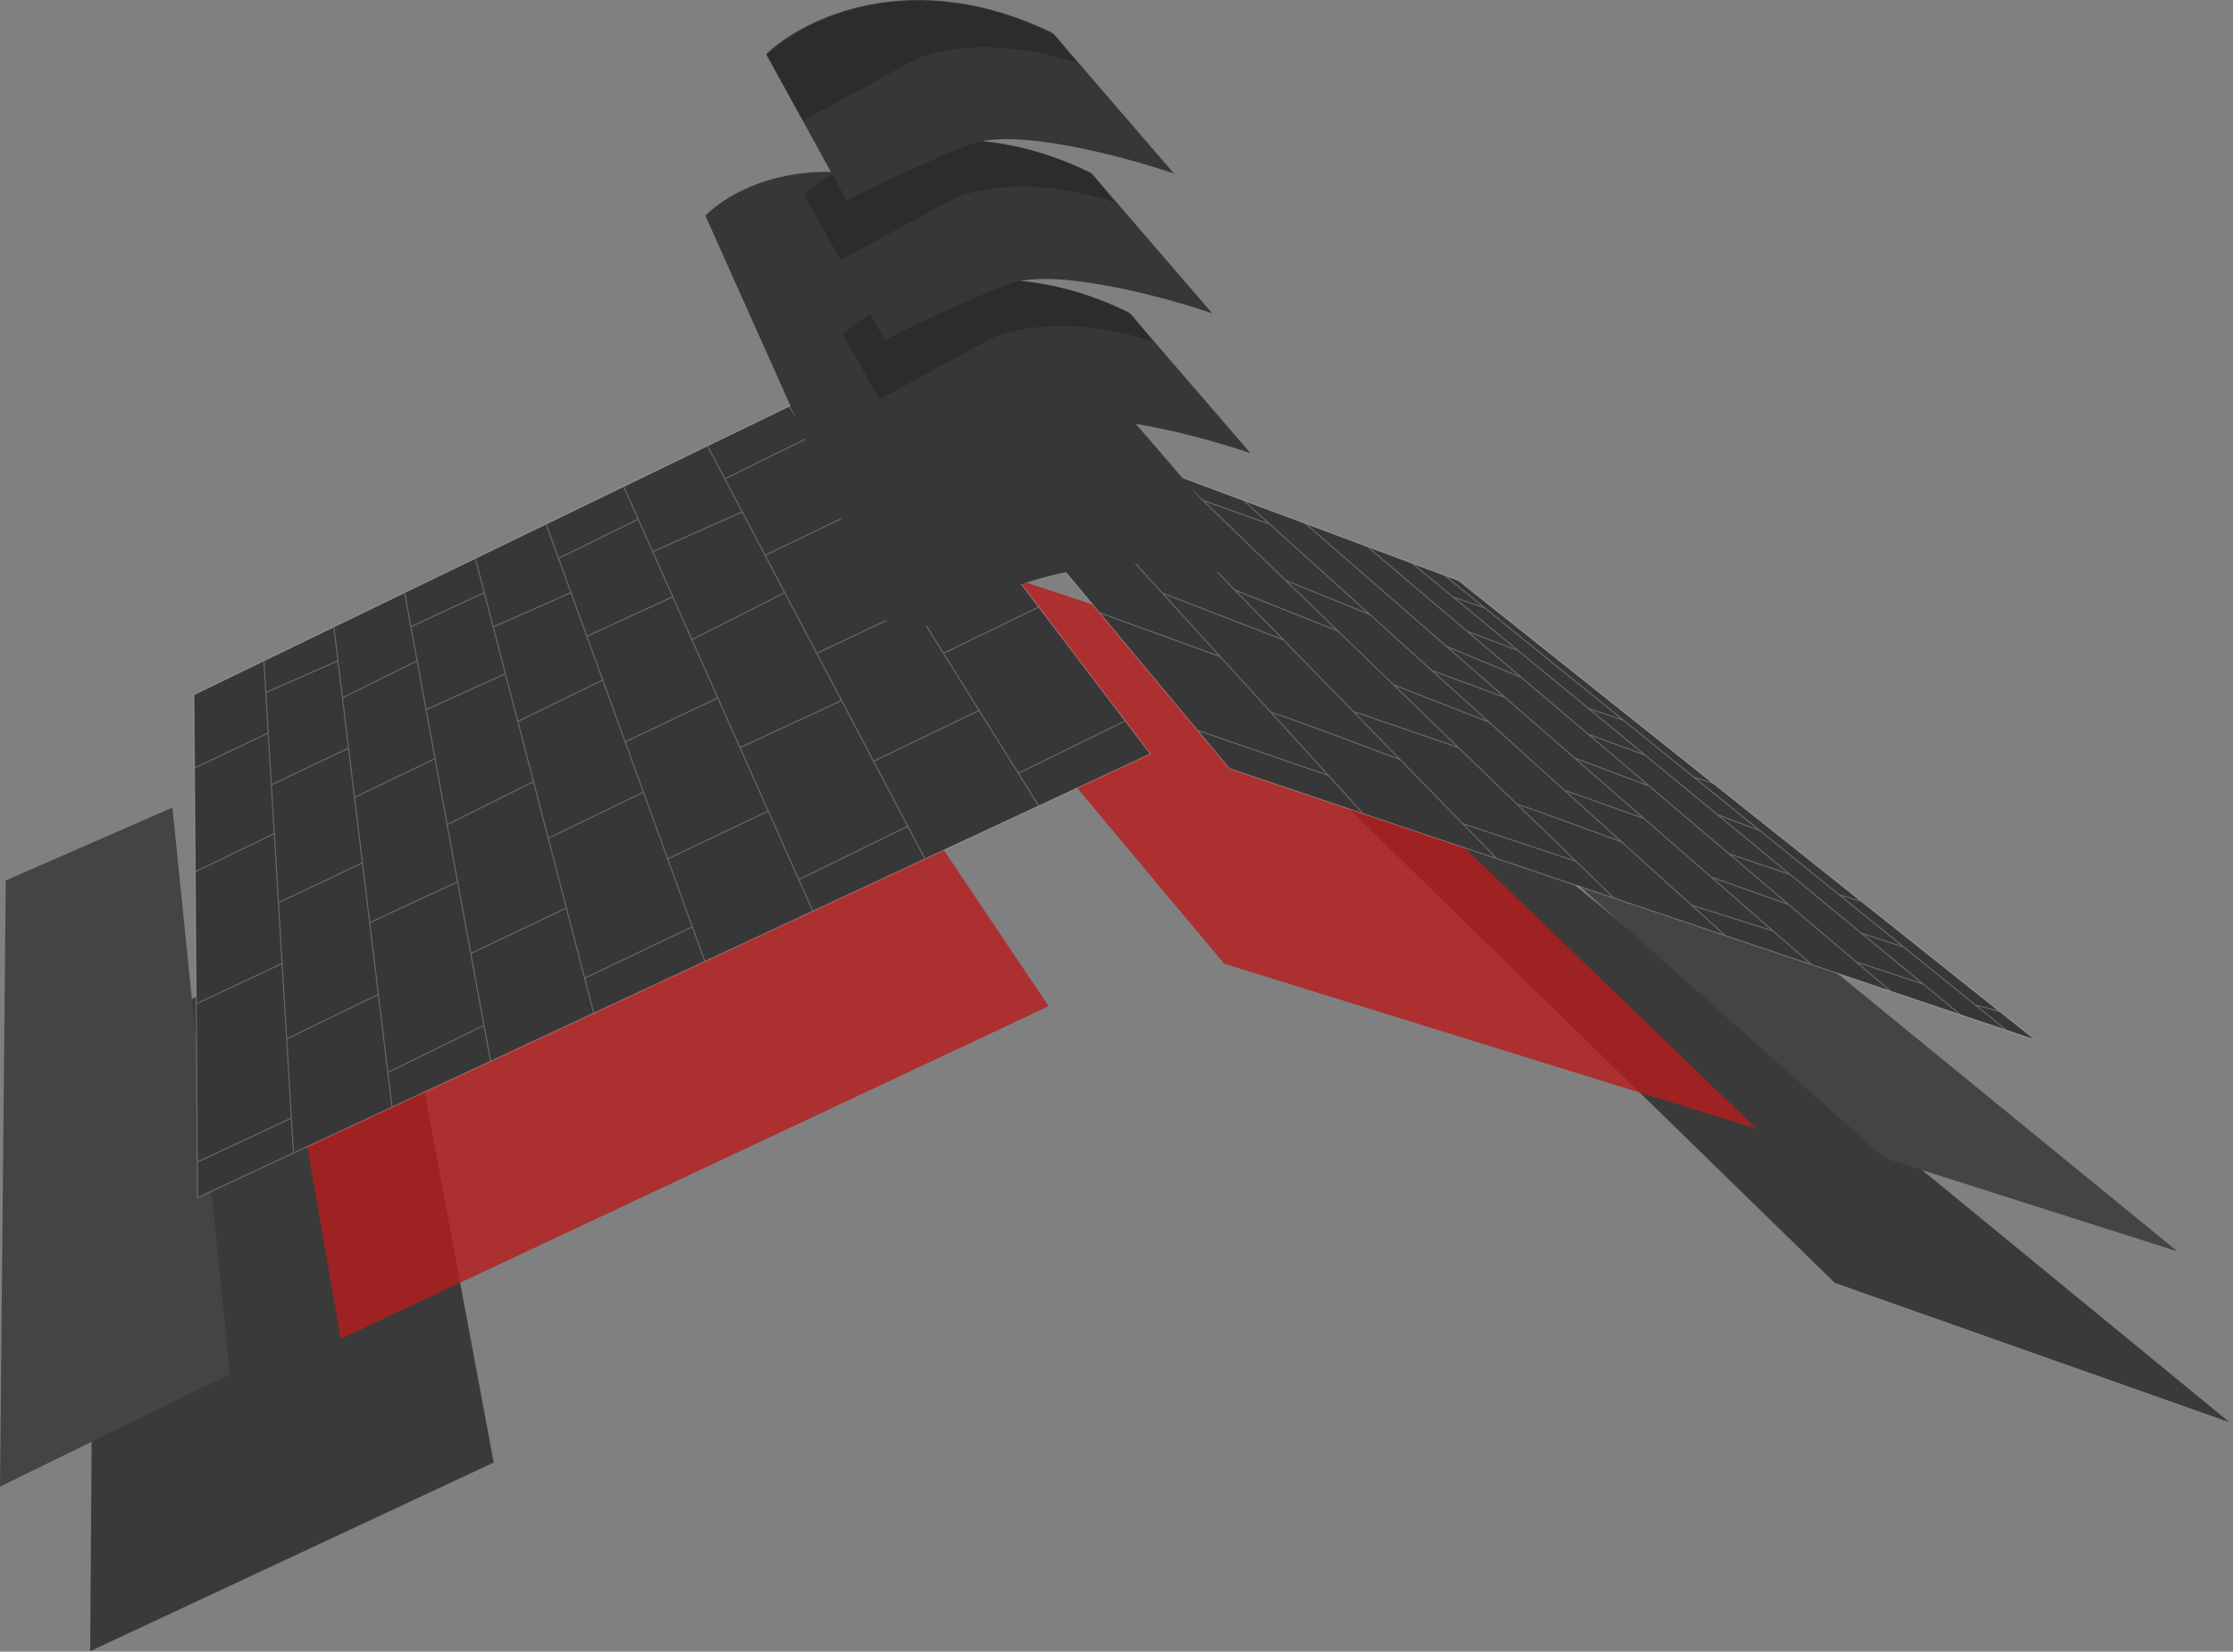 <svg width="492" height="364" viewBox="0 0 492 364" fill="none" xmlns="http://www.w3.org/2000/svg">
<rect x="0" y="0" width="492" height="364" fill="#808080" stroke="none"/>
<path d="M108.779 322.321L19.871 363.889L20.795 231.912L85.34 196.695L108.779 322.321Z" fill="#3A3A3A"/>
<path d="M491.201 313.43L404.255 282.716L293.986 175.103L346.869 194.963L491.201 313.43Z" fill="#3A3A3A"/>
<path d="M50.689 302.807L0 327.632L1.27 194.039L37.988 177.989L50.689 302.807Z" fill="#444444"/>
<path d="M479.759 275.788L415.214 255.235L293.282 146.467L334.965 157.436L479.759 275.788Z" fill="#444444"/>
<path d="M231.054 221.75L75.06 295.07L52.891 167.366L162.005 118.986L231.054 221.75Z" fill="#B71C1C" fill-opacity="0.8"/>
<path d="M189.255 116.214L269.735 212.397L387.048 248.769L280.819 146.466L189.255 116.214Z" fill="#B71C1C" fill-opacity="0.8"/>
<path d="M253.453 166.156L228.859 177.615L203.803 189.288L179.093 200.8L155.307 211.882L130.829 223.286L108.082 233.884L86.374 243.998L64.667 254.111L43.537 263.955L43.48 256.104L43.225 221.233L43.013 192.136L42.846 169.274L42.728 153.109L58.143 145.638L73.558 138.167L89.146 130.612L104.733 123.057L120.321 115.503L137.41 107.22L155.885 98.267L173.897 89.537L189.485 81.982L199.488 95.145L212.475 112.234L228.859 133.793L247.925 158.882L253.453 166.156Z" fill="#373737"/>
<path d="M448.474 229.2L442.123 227.061L431.962 223.639L416.605 218.467L399.17 212.595L380.118 206.178L355.64 197.934L329.776 189.223L300.332 179.306L270.888 169.389L263.862 160.96L242.253 135.036L228.058 118.007L215.258 102.65L203.516 88.564L198.029 81.982L218.813 89.727L240.752 97.903L259.457 104.873L274.006 110.295L287.631 115.373L301.256 120.45L311.122 124.127L318.229 126.775L321.347 127.937L377.445 172.622L410.112 198.643L440.622 222.946L448.474 229.2Z" fill="#373737"/>
<path d="M228.859 177.615L253.453 166.156L247.925 158.882M228.859 177.615L203.803 189.288M228.859 177.615L224.375 170.428M173.897 89.537L189.485 81.982L199.488 95.145M173.897 89.537L155.885 98.267M173.897 89.537L178.189 96.415M155.885 98.267L137.41 107.22M155.885 98.267L159.713 105.539M203.803 189.288L179.093 200.8M203.803 189.288L200.014 182.09M179.093 200.8L155.307 211.882M179.093 200.8L176.005 193.868M137.41 107.22L120.321 115.503M137.41 107.22L140.62 114.428M120.321 115.503L104.733 123.057M120.321 115.503L123.064 123.057M155.307 211.882L130.829 223.286M155.307 211.882L152.54 204.26M130.829 223.286L108.082 233.884M130.829 223.286L128.821 215.575M104.733 123.057L89.146 130.612M104.733 123.057L106.7 130.612M89.146 130.612L73.558 138.167M89.146 130.612L90.523 138.125M108.082 233.884L86.374 243.998M108.082 233.884L106.63 225.967M86.374 243.998L64.667 254.111M86.374 243.998L85.449 236.359M73.558 138.167L58.143 145.638M73.558 138.167L74.463 145.638M58.143 145.638L42.728 153.109L42.846 169.274M58.143 145.638L58.563 152.615M64.667 254.111L43.537 263.955L43.48 256.104M64.667 254.111L64.204 246.405M43.48 256.104L64.204 246.405M43.48 256.104L43.225 221.233M64.204 246.405L63.155 228.969M43.225 221.233L62.155 212.342M43.225 221.233L43.013 192.136M62.155 212.342L63.155 228.969M62.155 212.342L61.349 198.948M63.155 228.969L83.366 219.155M83.366 219.155L81.45 203.336M83.366 219.155L85.449 236.359M61.349 198.948L79.856 190.173M61.349 198.948L60.433 183.707M79.856 190.173L81.45 203.336M79.856 190.173L78.108 175.74M43.013 192.136L60.433 183.707M43.013 192.136L42.846 169.274M60.433 183.707L59.787 172.969M81.45 203.336L100.829 194.33M100.829 194.33L98.521 181.744M100.829 194.33L103.73 210.149M106.63 225.967L85.449 236.359M106.63 225.967L103.73 210.149M78.108 175.74L95.854 167.195M78.108 175.74L76.794 164.886M95.854 167.195L98.521 181.744M95.854 167.195L93.877 156.417M76.794 164.886L59.787 172.969M76.794 164.886L75.451 153.801M59.787 172.969L59.099 161.538M59.099 161.538L42.846 169.274M59.099 161.538L58.563 152.615M58.563 152.615L74.463 145.638M74.463 145.638L75.451 153.801M75.451 153.801L91.901 145.638M91.901 145.638L93.877 156.417M91.901 145.638L90.523 138.125M98.521 181.744L117.548 172.276M117.548 172.276L114.091 158.997M117.548 172.276L120.794 184.746M93.877 156.417L111.355 148.49M111.355 148.49L108.667 138.167M111.355 148.49L114.091 158.997M90.523 138.125L106.7 130.612M106.7 130.612L108.667 138.167M108.667 138.167L125.806 130.612M125.806 130.612L129.302 140.244M125.806 130.612L123.064 123.057M114.091 158.997L132.799 149.876M132.799 149.876L137.745 163.501M132.799 149.876L129.302 140.244M120.794 184.746L141.768 174.585M120.794 184.746L124.793 200.103M141.768 174.585L137.745 163.501M141.768 174.585L147.106 189.288M137.745 163.501L158.159 153.801M158.159 153.801L152.45 140.985M158.159 153.801L163.045 164.771M129.302 140.244L148.232 131.517M148.232 131.517L143.809 121.587M148.232 131.517L152.45 140.985M123.064 123.057L140.62 114.428M140.62 114.428L143.809 121.587M143.809 121.587L163.542 112.811M163.542 112.811L159.713 105.539M163.542 112.811L168.586 122.393M159.713 105.539L178.189 96.415M178.189 96.415L182.585 103.459M152.45 140.985L172.913 130.612M172.913 130.612L168.586 122.393M172.913 130.612L179.954 143.987M168.586 122.393L188.421 112.811M188.421 112.811L182.585 103.459M188.421 112.811L193.897 121.587M182.585 103.459L199.488 95.145M199.488 95.145L212.475 112.234M193.897 121.587L212.475 112.234M193.897 121.587L201.514 133.793M212.475 112.234L228.859 133.793M207.875 143.987L228.859 133.793M207.875 143.987L215.728 156.573M207.875 143.987L201.514 133.793M228.859 133.793L247.925 158.882M224.375 170.428L247.925 158.882M224.375 170.428L215.728 156.573M192.476 167.773L215.728 156.573M192.476 167.773L185.425 154.379M192.476 167.773L200.014 182.09M179.954 143.987L201.514 133.793M179.954 143.987L185.425 154.379M163.045 164.771L185.425 154.379M163.045 164.771L169.268 178.742M176.005 193.868L200.014 182.09M176.005 193.868L169.268 178.742M147.106 189.288L169.268 178.742M147.106 189.288L152.54 204.26M103.73 210.149L124.793 200.103M124.793 200.103L128.821 215.575M128.821 215.575L152.54 204.26M442.123 227.061L448.474 229.2L440.622 222.946M442.123 227.061L431.962 223.639M442.123 227.061L435.195 221.454M318.229 126.775L321.347 127.937L377.445 172.622M318.229 126.775L311.122 124.127M318.229 126.775L327.12 133.972M311.122 124.127L301.256 120.45M311.122 124.127L320.192 131.596M431.962 223.639L416.605 218.467M431.962 223.639L423.764 216.888M416.605 218.467L399.17 212.595M416.605 218.467L408.99 211.996M301.256 120.45L287.631 115.373M301.256 120.45L323.194 139.092M287.631 115.373L274.006 110.295M287.631 115.373L318.691 142.446M399.17 212.595L380.118 206.178M399.17 212.595L390.626 205.147M380.118 206.178L355.64 197.934M380.118 206.178L372.729 199.501M274.006 110.295L259.457 104.873M274.006 110.295L279.779 115.512M259.457 104.873L240.752 97.903M259.457 104.873L265.061 110.295M355.64 197.934L329.776 189.223M355.64 197.934L347.261 189.827M329.776 189.223L300.332 179.306M329.776 189.223L322.26 181.513M240.752 97.903L218.813 89.727M240.752 97.903L252.833 110.295M218.813 89.727L198.029 81.982L203.516 88.564M218.813 89.727L223.085 94.422M300.332 179.306L270.888 169.389L263.862 160.96M300.332 179.306L292.673 170.89M435.195 221.454L440.622 222.946M435.195 221.454L419.517 208.763M440.622 222.946L410.112 198.643M408.99 211.996L423.764 216.888M408.99 211.996L394.09 199.335M423.764 216.888L410.112 205.645M410.112 205.645L419.517 208.763M410.112 205.645L394.436 192.736M419.517 208.763L405.253 197.216M405.253 197.216L410.112 198.643M405.253 197.216L387.739 183.04M410.112 198.643L377.445 172.622M373.157 171.237L377.445 172.622M373.157 171.237L357.718 158.74M373.157 171.237L387.739 183.04M320.192 131.596L327.12 133.972M320.192 131.596L334.537 143.41M327.12 133.972L357.718 158.74M349.982 156.128L357.718 158.74M349.982 156.128L334.537 143.41M349.982 156.128L362.44 166.387M323.194 139.092L334.537 143.41M323.194 139.092L335.205 149.298M318.691 142.446L335.205 149.298M318.691 142.446L331.623 153.718M335.205 149.298L349.982 161.855M315.458 147.751L331.623 153.718M315.458 147.751L328.044 159.123M315.458 147.751L301.833 135.44M331.623 153.718L346.905 167.038M349.982 161.855L362.44 166.387M349.982 161.855L363.376 173.236M362.44 166.387L378.438 179.562M380.927 188.149L394.436 192.736M380.927 188.149L394.09 199.335M380.927 188.149L363.376 173.236M394.436 192.736L378.438 179.562M378.438 179.562L387.739 183.04M377.023 193.291L394.09 199.335M377.023 193.291L390.626 205.147M377.023 193.291L362.187 180.358M372.729 199.501L390.626 205.147M372.729 199.501L357.256 185.52M322.26 181.513L347.261 189.827M322.26 181.513L308.53 167.429M347.261 189.827L334.253 177.241M334.253 177.241C334.735 177.241 349.79 182.76 357.256 185.52M334.253 177.241L321.347 164.754M357.256 185.52L344.671 174.148M344.671 174.148L362.187 180.358M344.671 174.148L328.044 159.123M362.187 180.358L346.905 167.038M346.905 167.038L363.376 173.236M263.862 160.96L292.673 170.89M263.862 160.96L242.253 135.036M292.673 170.89L280.064 157.034M280.064 157.034C280.39 156.85 299.177 163.887 308.53 167.429M280.064 157.034L268.821 144.68M308.53 167.429L298.138 156.769M298.138 156.769L321.347 164.754M298.138 156.769L282.781 141.016M321.347 164.754L307.043 150.915M307.043 150.915L328.044 159.123M307.043 150.915L294.824 139.092M283.25 127.894L301.833 135.44M283.25 127.894L294.824 139.092M283.25 127.894L265.061 110.295M301.833 135.44L279.779 115.512M272.057 130.016L294.824 139.092M272.057 130.016L282.781 141.016M272.057 130.016L260.351 118.007M242.253 135.036L268.821 144.68M242.253 135.036L228.058 118.007M268.821 144.68L256.109 130.71M256.109 130.71L282.781 141.016M256.109 130.71L250.118 124.127M228.859 100.766L252.833 110.295M228.859 100.766L235.556 108.125M228.859 100.766L223.085 94.422M252.833 110.295L260.351 118.007M236.353 109.001L260.351 118.007M236.353 109.001L250.118 124.127M236.353 109.001L235.556 108.125M265.061 110.295L279.779 115.512M228.058 118.007L250.118 124.127M228.058 118.007L215.258 102.65M215.258 102.65L235.556 108.125M215.258 102.65L203.516 88.564M203.516 88.564L223.085 94.422" stroke="white" stroke-opacity="0.25" stroke-width="0.231"/>
<path d="M155.424 47.542L197.569 141.762C240.891 114.697 273.66 124.866 284.63 133.333L208.076 44.425C181.288 31.216 161.813 40.999 155.424 47.542Z" fill="#373737"/>
<path d="M185.672 73.532L203.338 105.747C208.419 103.168 221.027 97.087 230.819 93.392C240.61 89.697 264.689 96.163 275.504 99.858L248.831 68.913C217.887 53.764 193.831 65.68 185.672 73.532Z" fill="#373737"/>
<path d="M218.118 74.746L193.754 88.025L185.672 73.592C208.765 54.193 237.862 62.738 249.524 69.435L254.143 75.324C236.13 69.319 222.621 72.437 218.118 74.746Z" fill="black" fill-opacity="0.2"/>
<path d="M177.256 42.722L194.922 74.937C200.003 72.358 212.611 66.277 222.403 62.582C232.194 58.888 256.273 65.353 267.088 69.048L240.415 38.104C209.471 22.955 185.415 34.871 177.256 42.722Z" fill="#373737"/>
<path d="M209.586 44.031L185.223 57.31L177.141 42.877C200.234 23.478 229.331 32.023 240.993 38.72L245.612 44.608C227.599 38.604 214.09 41.722 209.586 44.031Z" fill="black" fill-opacity="0.2"/>
<path d="M168.828 11.913L186.494 44.128C191.575 41.55 204.184 35.468 213.975 31.773C223.767 28.079 247.845 34.545 258.66 38.24L231.988 7.295C201.043 -7.854 176.988 4.062 168.828 11.913Z" fill="#373737"/>
<path d="M201.274 13.317L176.911 26.596L168.828 12.162C191.921 -7.236 221.019 1.309 232.681 8.006L237.299 13.894C219.287 7.89 205.777 11.008 201.274 13.317Z" fill="black" fill-opacity="0.2"/>
</svg>
